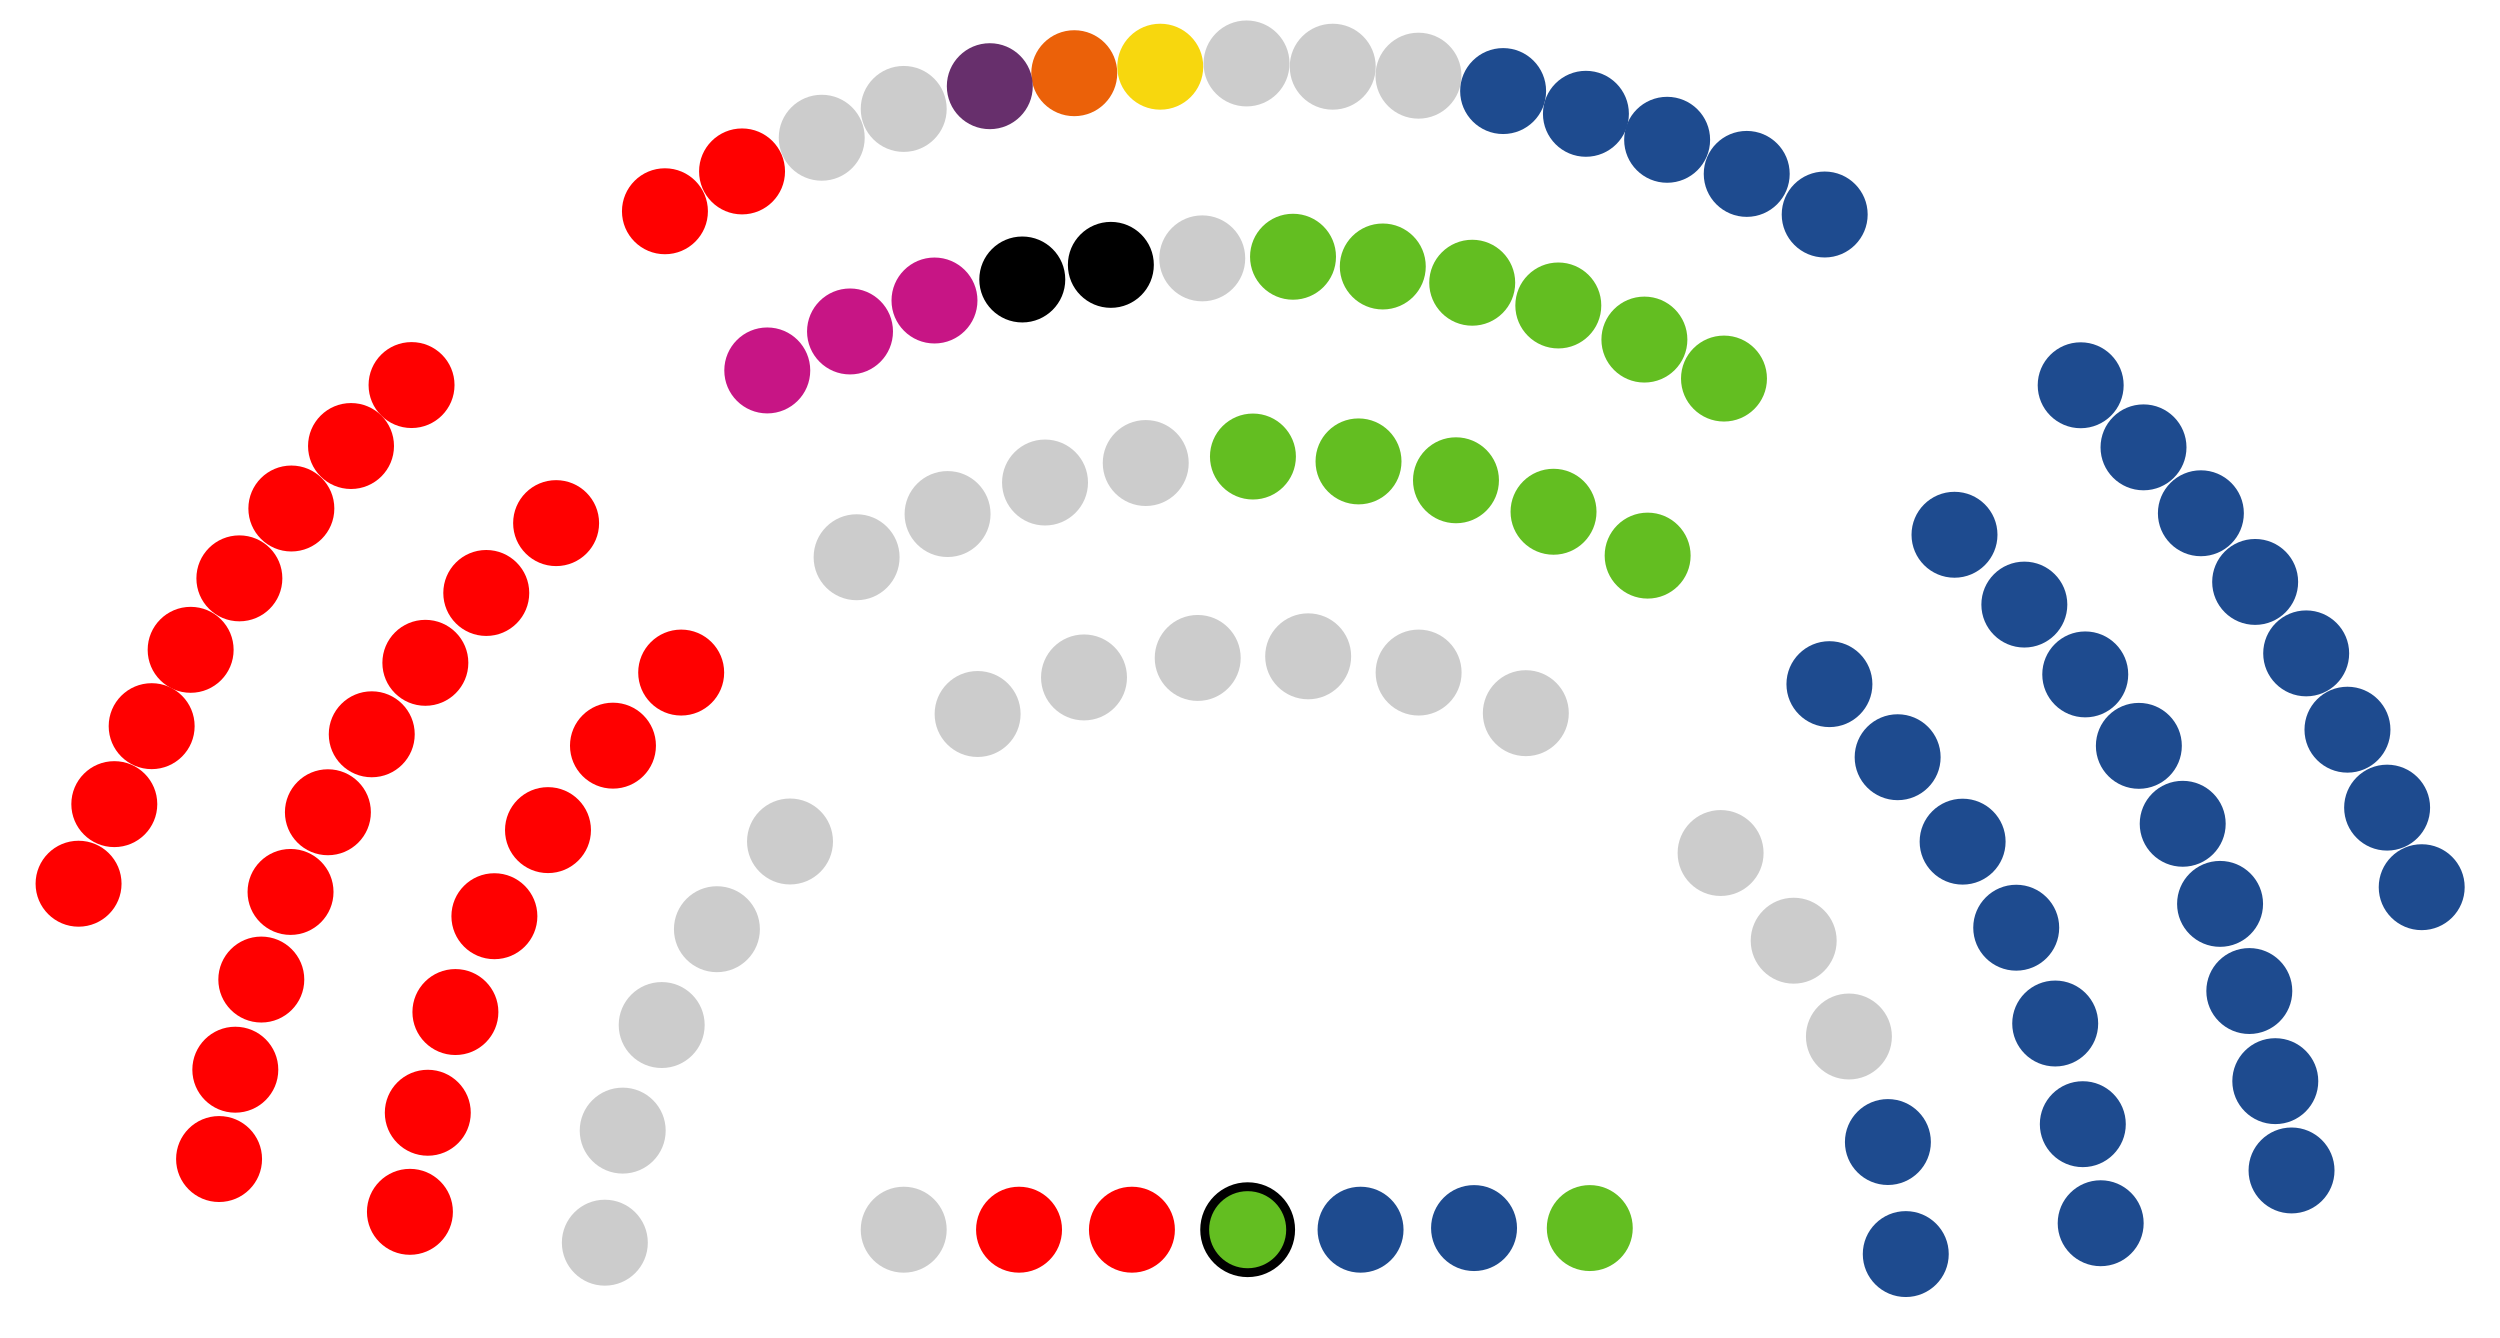 <?xml version="1.0" encoding="UTF-8" standalone="no"?>
<svg
   width="710mm"
   height="380mm"
   viewBox="0 0 710 380"
   version="1.1"
   id="svg8"
   inkscape:version="1.0.1 (3bc2e813f5, 2020-09-07)"
   sodipodi:docname="Cortes_de_Castilla_y_León_-_X_legislatura (2).svg"
   xmlns:inkscape="http://www.inkscape.org/namespaces/inkscape"
   xmlns:sodipodi="http://sodipodi.sourceforge.net/DTD/sodipodi-0.dtd"
   xmlns="http://www.w3.org/2000/svg"
   xmlns:svg="http://www.w3.org/2000/svg"
   xmlns:rdf="http://www.w3.org/1999/02/22-rdf-syntax-ns#"
   xmlns:cc="http://creativecommons.org/ns#"
   xmlns:dc="http://purl.org/dc/elements/1.1/">
  <defs
     id="defs2" />
  <sodipodi:namedview
     id="base"
     pagecolor="#ffffff"
     bordercolor="#666666"
     borderopacity="1.0"
     inkscape:pageopacity="0.0"
     inkscape:pageshadow="2"
     inkscape:zoom="0.24748737"
     inkscape:cx="1396.7564"
     inkscape:cy="973.77997"
     inkscape:document-units="mm"
     inkscape:current-layer="layer1"
     showgrid="false"
     inkscape:window-width="1366"
     inkscape:window-height="705"
     inkscape:window-x="-8"
     inkscape:window-y="-8"
     inkscape:window-maximized="1"
     inkscape:document-rotation="0"
     inkscape:showpageshadow="2"
     inkscape:pagecheckerboard="0"
     inkscape:deskcolor="#d1d1d1" />
  <g
     inkscape:label="Capa 1"
     inkscape:groupmode="layer"
     id="layer1"
     transform="translate(0,83)">
    <circle
       style="fill:#cccccc;fill-opacity:1;fill-rule:evenodd;stroke-width:0.323"
       id="path826-6"
       cx="256.655"
       cy="266.235"
       r="12.205" />
    <circle
       style="fill:#ff0000;fill-opacity:1;fill-rule:evenodd;stroke-width:0.323"
       id="path826-0"
       cx="289.407"
       cy="266.235"
       r="12.205" />
    <circle
       style="fill:#ff0000;fill-opacity:1;fill-rule:evenodd;stroke-width:0.323"
       id="path826-0-6"
       cx="321.467"
       cy="266.235"
       r="12.205" />
    <circle
       style="fill:#63be21;fill-opacity:1;fill-rule:evenodd;stroke:#000000;stroke-width:2.52;stroke-miterlimit:4;stroke-dasharray:none;stroke-opacity:1"
       id="path826-0-9"
       cx="354.335"
       cy="266.235"
       r="12.205" />
    <circle
       style="fill:#1e4b8f;fill-opacity:1;fill-rule:evenodd;stroke-width:0.323"
       id="path826-0-6-0"
       cx="386.396"
       cy="266.235"
       r="12.205" />
    <circle
       style="fill:#1e4b8f;fill-opacity:1;fill-rule:evenodd;stroke-width:0.323"
       id="path826-0-6-4"
       cx="418.629"
       cy="265.773"
       r="12.205" />
    <circle
       style="fill:#63be21;fill-opacity:1;fill-rule:evenodd;stroke-width:0.323"
       id="path826-0-9-7"
       cx="451.497"
       cy="265.773"
       r="12.205" />
    <circle
       style="fill:#ff0000;fill-opacity:1;fill-rule:evenodd;stroke-width:0.323"
       id="path826"
       cx="157.936"
       cy="65.568"
       r="12.205" />
    <circle
       style="fill:#ff0000;fill-opacity:1;fill-rule:evenodd;stroke-width:0.323"
       id="path826-1"
       cx="138.1"
       cy="85.404"
       r="12.205" />
    <circle
       style="fill:#ff0000;fill-opacity:1;fill-rule:evenodd;stroke-width:0.323"
       id="path826-64"
       cx="193.456"
       cy="108.008"
       r="12.205" />
    <circle
       style="fill:#ff0000;fill-opacity:1;fill-rule:evenodd;stroke-width:0.323"
       id="path826-5"
       cx="174.082"
       cy="128.767"
       r="12.205" />
    <circle
       style="fill:#ff0000;fill-opacity:1;fill-rule:evenodd;stroke-width:0.323"
       id="path826-08"
       cx="155.629"
       cy="152.754"
       r="12.205" />
    <circle
       style="fill:#ff0000;fill-opacity:1;fill-rule:evenodd;stroke-width:0.323"
       id="path826-3"
       cx="140.407"
       cy="177.203"
       r="12.205" />
    <circle
       style="fill:#ff0000;fill-opacity:1;fill-rule:evenodd;stroke-width:0.323"
       id="path826-9"
       cx="129.335"
       cy="204.42"
       r="12.205" />
    <circle
       style="fill:#ff0000;fill-opacity:1;fill-rule:evenodd;stroke-width:0.323"
       id="path826-2"
       cx="121.493"
       cy="233.021"
       r="12.205" />
    <circle
       style="fill:#ff0000;fill-opacity:1;fill-rule:evenodd;stroke-width:0.323"
       id="path826-94"
       cx="116.419"
       cy="261.16"
       r="12.205" />
    <circle
       style="fill:#cccccc;fill-opacity:1;fill-rule:evenodd;stroke-width:0.323"
       id="path826-19"
       cx="224.363"
       cy="155.984"
       r="12.205" />
    <circle
       style="fill:#cccccc;fill-opacity:1;fill-rule:evenodd;stroke-width:0.323"
       id="path826-65"
       cx="203.605"
       cy="180.894"
       r="12.205" />
    <circle
       style="fill:#cccccc;fill-opacity:1;fill-rule:evenodd;stroke-width:0.323"
       id="path826-56"
       cx="187.921"
       cy="208.111"
       r="12.205" />
    <circle
       style="fill:#cccccc;fill-opacity:1;fill-rule:evenodd;stroke-width:0.323"
       id="path826-8"
       cx="176.849"
       cy="238.095"
       r="12.205" />
    <circle
       style="fill:#cccccc;fill-opacity:1;fill-rule:evenodd;stroke-width:0.323"
       id="path826-82"
       cx="171.775"
       cy="269.925"
       r="12.205" />
    <circle
       style="fill:#ff0000;fill-opacity:1;fill-rule:evenodd;stroke-width:0.323"
       id="path826-50"
       cx="116.88"
       cy="26.358"
       r="12.205" />
    <circle
       style="fill:#ff0000;fill-opacity:1;fill-rule:evenodd;stroke-width:0.323"
       id="path826-083"
       cx="99.69"
       cy="43.671"
       r="12.205" />
    <circle
       style="fill:#ff0000;fill-opacity:1;fill-rule:evenodd;stroke-width:0.323"
       id="path826-35"
       cx="82.744"
       cy="61.417"
       r="12.205" />
    <circle
       style="fill:#ff0000;fill-opacity:1;fill-rule:evenodd;stroke-width:0.323"
       id="path826-825"
       cx="67.982"
       cy="81.253"
       r="12.205" />
    <circle
       style="fill:#ff0000;fill-opacity:1;fill-rule:evenodd;stroke-width:0.323"
       id="path826-07"
       cx="54.143"
       cy="101.55"
       r="12.205" />
    <circle
       style="fill:#ff0000;fill-opacity:1;fill-rule:evenodd;stroke-width:0.323"
       id="path826-88"
       cx="43.072"
       cy="123.231"
       r="12.205" />
    <circle
       style="fill:#ff0000;fill-opacity:1;fill-rule:evenodd;stroke-width:0.323"
       id="path826-54"
       cx="32.462"
       cy="145.374"
       r="12.205" />
    <circle
       style="fill:#ff0000;fill-opacity:1;fill-rule:evenodd;stroke-width:0.323"
       id="path826-649"
       cx="22.313"
       cy="167.977"
       r="12.205" />
    <circle
       style="fill:#ff0000;fill-opacity:1;fill-rule:evenodd;stroke-width:0.323"
       id="path826-825-0"
       cx="120.801"
       cy="105.24"
       r="12.205" />
    <circle
       style="fill:#ff0000;fill-opacity:1;fill-rule:evenodd;stroke-width:0.323"
       id="path826-07-5"
       cx="105.578"
       cy="125.538"
       r="12.205" />
    <circle
       style="fill:#ff0000;fill-opacity:1;fill-rule:evenodd;stroke-width:0.323"
       id="path826-88-0"
       cx="93.123"
       cy="147.68"
       r="12.205" />
    <circle
       style="fill:#ff0000;fill-opacity:1;fill-rule:evenodd;stroke-width:0.323"
       id="path826-54-1"
       cx="82.513"
       cy="170.311"
       r="12.205" />
    <circle
       style="fill:#ff0000;fill-opacity:1;fill-rule:evenodd;stroke-width:0.323"
       id="path826-649-0"
       cx="74.21"
       cy="195.194"
       r="12.205" />
    <circle
       style="fill:#ff0000;fill-opacity:1;fill-rule:evenodd;stroke-width:0.323"
       id="path826-2-5"
       cx="66.829"
       cy="220.796"
       r="12.205" />
    <circle
       style="fill:#ff0000;fill-opacity:1;fill-rule:evenodd;stroke-width:0.323"
       id="path826-94-5"
       cx="62.216"
       cy="246.168"
       r="12.205" />
    <ellipse
       style="fill:#1e4b8f;fill-opacity:1;fill-rule:evenodd;stroke-width:0.323"
       id="path826-05"
       cx="-555.077"
       cy="68.873"
       transform="scale(-1,1)"
       rx="12.205"
       ry="12.2" />
    <ellipse
       style="fill:#1e4b8f;fill-opacity:1;fill-rule:evenodd;stroke-width:0.323"
       id="path826-1-5"
       cx="-574.913"
       cy="88.702"
       transform="scale(-1,1)"
       rx="12.205"
       ry="12.2" />
    <ellipse
       style="fill:#1e4b8f;fill-opacity:1;fill-rule:evenodd;stroke-width:0.323"
       id="path826-64-4"
       cx="-519.557"
       cy="111.298"
       transform="scale(-1,1)"
       rx="12.205"
       ry="12.2" />
    <ellipse
       style="fill:#1e4b8f;fill-opacity:1;fill-rule:evenodd;stroke-width:0.323"
       id="path826-5-1"
       cx="-538.932"
       cy="132.05"
       transform="scale(-1,1)"
       rx="12.205"
       ry="12.2" />
    <ellipse
       style="fill:#1e4b8f;fill-opacity:1;fill-rule:evenodd;stroke-width:0.323"
       id="path826-08-7"
       cx="-557.384"
       cy="156.029"
       transform="scale(-1,1)"
       rx="12.205"
       ry="12.2" />
    <ellipse
       style="fill:#1e4b8f;fill-opacity:1;fill-rule:evenodd;stroke-width:0.323"
       id="path826-3-7"
       cx="-572.607"
       cy="180.469"
       transform="scale(-1,1)"
       rx="12.205"
       ry="12.2" />
    <ellipse
       style="fill:#1e4b8f;fill-opacity:1;fill-rule:evenodd;stroke-width:0.323"
       id="path826-9-3"
       cx="-583.678"
       cy="207.677"
       transform="scale(-1,1)"
       rx="12.205"
       ry="12.2" />
    <ellipse
       style="fill:#1e4b8f;fill-opacity:1;fill-rule:evenodd;stroke-width:0.323"
       id="path826-2-7"
       cx="-591.52"
       cy="236.267"
       transform="scale(-1,1)"
       rx="12.205"
       ry="12.2" />
    <ellipse
       style="fill:#1e4b8f;fill-opacity:1;fill-rule:evenodd;stroke-width:0.323"
       id="path826-94-0"
       cx="-596.594"
       cy="264.397"
       transform="scale(-1,1)"
       rx="12.205"
       ry="12.2" />
    <ellipse
       style="fill:#cccccc;fill-opacity:1;fill-rule:evenodd;stroke-width:0.323"
       id="path826-19-8"
       cx="-488.65"
       cy="159.257"
       transform="scale(-1,1)"
       rx="12.205"
       ry="12.2" />
    <ellipse
       style="fill:#cccccc;fill-opacity:1;fill-rule:evenodd;stroke-width:0.323"
       id="path826-65-7"
       cx="-509.408"
       cy="184.158"
       transform="scale(-1,1)"
       rx="12.205"
       ry="12.2" />
    <ellipse
       style="fill:#cccccc;fill-opacity:1;fill-rule:evenodd;stroke-width:0.323"
       id="path826-56-8"
       cx="-525.092"
       cy="211.366"
       transform="scale(-1,1)"
       rx="12.205"
       ry="12.2" />
    <ellipse
       style="fill:#1e4b8f;fill-opacity:1;fill-rule:evenodd;stroke-width:0.323"
       id="path826-8-3"
       cx="-536.164"
       cy="241.34"
       transform="scale(-1,1)"
       rx="12.205"
       ry="12.2" />
    <ellipse
       style="fill:#1e4b8f;fill-opacity:1;fill-rule:evenodd;stroke-width:0.323"
       id="path826-82-5"
       cx="-541.238"
       cy="273.158"
       transform="scale(-1,1)"
       rx="12.205"
       ry="12.2" />
    <ellipse
       style="fill:#1e4b8f;fill-opacity:1;fill-rule:evenodd;stroke-width:0.323"
       id="path826-50-1"
       cx="-590.914"
       cy="26.415"
       transform="scale(-1,1)"
       rx="12.205"
       ry="12.2" />
    <ellipse
       style="fill:#1e4b8f;fill-opacity:1;fill-rule:evenodd;stroke-width:0.323"
       id="path826-083-6"
       cx="-608.757"
       cy="44.048"
       transform="scale(-1,1)"
       rx="12.205"
       ry="12.2" />
    <ellipse
       style="fill:#1e4b8f;fill-opacity:1;fill-rule:evenodd;stroke-width:0.323"
       id="path826-35-1"
       cx="-625.05"
       cy="62.766"
       transform="scale(-1,1)"
       rx="12.205"
       ry="12.2" />
    <ellipse
       style="fill:#1e4b8f;fill-opacity:1;fill-rule:evenodd;stroke-width:0.323"
       id="path826-825-1"
       cx="-640.465"
       cy="82.269"
       transform="scale(-1,1)"
       rx="12.205"
       ry="12.2" />
    <ellipse
       style="fill:#1e4b8f;fill-opacity:1;fill-rule:evenodd;stroke-width:0.323"
       id="path826-07-1"
       cx="-654.956"
       cy="102.559"
       transform="scale(-1,1)"
       rx="12.205"
       ry="12.2" />
    <ellipse
       style="fill:#1e4b8f;fill-opacity:1;fill-rule:evenodd;stroke-width:0.323"
       id="path826-88-1"
       cx="-666.68"
       cy="124.233"
       transform="scale(-1,1)"
       rx="12.205"
       ry="12.2" />
    <ellipse
       style="fill:#1e4b8f;fill-opacity:1;fill-rule:evenodd;stroke-width:0.323"
       id="path826-54-2"
       cx="-677.942"
       cy="146.367"
       transform="scale(-1,1)"
       rx="12.205"
       ry="12.2" />
    <ellipse
       style="fill:#1e4b8f;fill-opacity:1;fill-rule:evenodd;stroke-width:0.323"
       id="path826-649-2"
       cx="-687.764"
       cy="168.963"
       transform="scale(-1,1)"
       rx="12.205"
       ry="12.2" />
    <ellipse
       style="fill:#1e4b8f;fill-opacity:1;fill-rule:evenodd;stroke-width:0.323"
       id="path826-825-0-2"
       cx="-592.212"
       cy="108.531"
       transform="scale(-1,1)"
       rx="12.205"
       ry="12.2" />
    <ellipse
       style="fill:#1e4b8f;fill-opacity:1;fill-rule:evenodd;stroke-width:0.323"
       id="path826-07-5-8"
       cx="-607.435"
       cy="128.822"
       transform="scale(-1,1)"
       rx="12.205"
       ry="12.2" />
    <ellipse
       style="fill:#1e4b8f;fill-opacity:1;fill-rule:evenodd;stroke-width:0.323"
       id="path826-88-0-5"
       cx="-619.89"
       cy="150.956"
       transform="scale(-1,1)"
       rx="12.205"
       ry="12.2" />
    <ellipse
       style="fill:#1e4b8f;fill-opacity:1;fill-rule:evenodd;stroke-width:0.323"
       id="path826-54-1-1"
       cx="-630.5"
       cy="173.702"
       transform="scale(-1,1)"
       rx="12.205"
       ry="12.2" />
    <ellipse
       style="fill:#1e4b8f;fill-opacity:1;fill-rule:evenodd;stroke-width:0.323"
       id="path826-649-0-2"
       cx="-638.804"
       cy="198.454"
       transform="scale(-1,1)"
       rx="12.205"
       ry="12.2" />
    <ellipse
       style="fill:#1e4b8f;fill-opacity:1;fill-rule:evenodd;stroke-width:0.323"
       id="path826-2-5-6"
       cx="-646.184"
       cy="224.047"
       transform="scale(-1,1)"
       rx="12.205"
       ry="12.2" />
    <ellipse
       style="fill:#1e4b8f;fill-opacity:1;fill-rule:evenodd;stroke-width:0.323"
       id="path826-94-5-1"
       cx="-650.797"
       cy="249.41"
       transform="scale(-1,1)"
       rx="12.205"
       ry="12.2" />
    <circle
       style="fill:#cccccc;fill-opacity:1;fill-rule:evenodd;stroke-width:0.323"
       id="path826-58"
       cx="277.642"
       cy="119.776"
       r="12.205" />
    <circle
       style="fill:#cccccc;fill-opacity:1;fill-rule:evenodd;stroke-width:0.323"
       id="path826-12"
       cx="307.859"
       cy="109.392"
       r="12.205" />
    <circle
       style="fill:#cccccc;fill-opacity:1;fill-rule:evenodd;stroke-width:0.323"
       id="path826-89"
       cx="340.15"
       cy="103.856"
       r="12.205" />
    <circle
       style="fill:#cccccc;fill-opacity:1;fill-rule:evenodd;stroke-width:0.323"
       id="path826-59"
       cx="433.333"
       cy="119.541"
       r="12.205" />
    <circle
       style="fill:#cccccc;fill-opacity:1;fill-rule:evenodd;stroke-width:0.323"
       id="path826-885"
       cx="371.519"
       cy="103.395"
       r="12.205" />
    <circle
       style="fill:#cccccc;fill-opacity:1;fill-rule:evenodd;stroke-width:0.323"
       id="path826-4"
       cx="402.887"
       cy="108.008"
       r="12.205" />
    <circle
       style="fill:#cccccc;fill-opacity:1;fill-rule:evenodd;stroke-width:0.323"
       id="path826-04"
       cx="243.277"
       cy="75.256"
       r="12.205" />
    <circle
       style="fill:#c71585;fill-opacity:1;fill-rule:evenodd;stroke-width:0.323"
       id="path826-86"
       cx="217.905"
       cy="22.206"
       r="12.205" />
    <circle
       style="fill:#ff0000;fill-opacity:1;fill-rule:evenodd;stroke-width:0.323"
       id="path826-7"
       cx="188.843"
       cy="-23.002"
       r="12.205" />
    <circle
       style="fill:#ff0000;fill-opacity:1;fill-rule:evenodd;stroke-width:0.323"
       id="path826-77"
       cx="210.742"
       cy="-34.316"
       r="12.205" />
    <circle
       style="fill:#c71585;fill-opacity:1;fill-rule:evenodd;stroke-width:0.323"
       id="path826-644"
       cx="241.405"
       cy="11.135"
       r="12.205" />
    <circle
       style="fill:#cccccc;fill-opacity:1;fill-rule:evenodd;stroke-width:0.323"
       id="path826-500"
       cx="269.11"
       cy="62.99"
       r="12.205" />
    <circle
       style="fill:#cccccc;fill-opacity:1;fill-rule:evenodd;stroke-width:0.323"
       id="path826-34"
       cx="296.788"
       cy="54.036"
       r="12.205" />
    <circle
       style="fill:#cccccc;fill-opacity:1;fill-rule:evenodd;stroke-width:0.323"
       id="path826-46"
       cx="325.389"
       cy="48.5"
       r="12.205" />
    <circle
       style="fill:#63be21;fill-opacity:1;fill-rule:evenodd;stroke-width:0.323"
       id="path826-599"
       cx="355.834"
       cy="46.655"
       r="12.205" />
    <circle
       style="fill:#63be21;fill-opacity:1;fill-rule:evenodd;stroke-width:0.323"
       id="path826-83"
       cx="385.819"
       cy="48.039"
       r="12.205" />
    <circle
       style="fill:#63be21;fill-opacity:1;fill-rule:evenodd;stroke-width:0.323"
       id="path826-120"
       cx="413.497"
       cy="53.399"
       r="12.205" />
    <circle
       style="fill:#63be21;fill-opacity:1;fill-rule:evenodd;stroke-width:0.323"
       id="path826-60"
       cx="441.203"
       cy="62.339"
       r="12.205" />
    <circle
       style="fill:#63be21;fill-opacity:1;fill-rule:evenodd;stroke-width:0.323"
       id="path826-195"
       cx="467.931"
       cy="74.794"
       r="12.205" />
    <circle
       style="fill:#eb6109;fill-opacity:1;fill-rule:evenodd;stroke-width:0.323"
       id="path826-09"
       cx="305.091"
       cy="-62.212"
       r="12.205" />
    <circle
       style="fill:#c71585;fill-opacity:1;fill-rule:evenodd;stroke-width:0.323"
       id="path826-584"
       cx="265.393"
       cy="2.344"
       r="12.205" />
    <circle
       style="fill:#000000;fill-opacity:1;fill-rule:evenodd;stroke-width:0.323"
       id="path826-06"
       cx="290.33"
       cy="-3.627"
       r="12.205" />
    <circle
       style="fill:#000000;fill-opacity:1;fill-rule:evenodd;stroke-width:0.323"
       id="path826-044"
       cx="315.484"
       cy="-7.779"
       r="12.205" />
    <circle
       style="fill:#cccccc;fill-opacity:1;fill-rule:evenodd;stroke-width:0.323"
       id="path826-346"
       cx="341.439"
       cy="-9.624"
       r="12.205" />
    <circle
       style="fill:#63be21;fill-opacity:1;fill-rule:evenodd;stroke-width:0.323"
       id="path826-96"
       cx="367.218"
       cy="-10.085"
       r="12.205" />
    <circle
       style="fill:#63be21;fill-opacity:1;fill-rule:evenodd;stroke-width:0.323"
       id="path826-28"
       cx="392.712"
       cy="-7.318"
       r="12.205" />
    <circle
       style="fill:#63be21;fill-opacity:1;fill-rule:evenodd;stroke-width:0.323"
       id="path826-68"
       cx="418.11"
       cy="-2.704"
       r="12.205" />
    <circle
       style="fill:#63be21;fill-opacity:1;fill-rule:evenodd;stroke-width:0.323"
       id="path826-29"
       cx="442.559"
       cy="3.754"
       r="12.205" />
    <circle
       style="fill:#63be21;fill-opacity:1;fill-rule:evenodd;stroke-width:0.323"
       id="path826-082"
       cx="467.008"
       cy="13.441"
       r="12.205" />
    <circle
       style="fill:#63be21;fill-opacity:1;fill-rule:evenodd;stroke-width:0.323"
       id="path826-21"
       cx="489.612"
       cy="24.512"
       r="12.205" />
    <circle
       style="fill:#cccccc;fill-opacity:1;fill-rule:evenodd;stroke-width:0.323"
       id="path826-948"
       cx="233.372"
       cy="-43.882"
       r="12.205" />
    <circle
       style="fill:#cccccc;fill-opacity:1;fill-rule:evenodd;stroke-width:0.323"
       id="path826-02"
       cx="256.655"
       cy="-52.064"
       r="12.205" />
    <circle
       style="fill:#672f6c;fill-opacity:1;fill-rule:evenodd;stroke:none;stroke-width:0.323"
       id="path826-55"
       cx="281.104"
       cy="-58.522"
       r="12.205" />
    <circle
       style="fill:#f7d70e;fill-opacity:1;fill-rule:evenodd;stroke-width:0.323"
       id="path826-09-2"
       cx="329.513"
       cy="-64.057"
       r="12.205" />
    <circle
       style="fill:#cccccc;fill-opacity:1;fill-rule:evenodd;stroke-width:0.323"
       id="path826-09-2-1"
       cx="354.016"
       cy="-64.98"
       r="12.205" />
    <circle
       style="fill:#cccccc;fill-opacity:1;fill-rule:evenodd;stroke-width:0.323"
       id="path826-09-1"
       cx="378.493"
       cy="-64.057"
       r="12.205" />
    <circle
       style="fill:#cccccc;fill-opacity:1;fill-rule:evenodd;stroke-width:0.323"
       id="path826-09-2-0"
       cx="402.847"
       cy="-61.507"
       r="12.205" />
    <circle
       style="fill:#1e4b8f;fill-opacity:1;fill-rule:evenodd;stroke-width:0.323"
       id="path826-09-2-1-2"
       cx="426.888"
       cy="-57.138"
       r="12.205" />
    <circle
       style="fill:#1e4b8f;fill-opacity:1;fill-rule:evenodd;stroke-width:0.323"
       id="path826-09-2-1-2-7"
       cx="450.401"
       cy="-50.68"
       r="12.205" />
    <circle
       style="fill:#1e4b8f;fill-opacity:1;fill-rule:evenodd;stroke-width:0.323"
       id="path826-09-2-1-2-8"
       cx="473.466"
       cy="-43.299"
       r="12.205" />
    <circle
       style="fill:#1e4b8f;fill-opacity:1;fill-rule:evenodd;stroke-width:0.323"
       id="path826-09-2-1-2-0"
       cx="496.07"
       cy="-33.612"
       r="12.205" />
    <circle
       style="fill:#1e4b8f;fill-opacity:1;fill-rule:evenodd;stroke-width:0.323"
       id="path826-09-2-1-2-2"
       cx="518.213"
       cy="-22.079"
       r="12.205" />
  </g>
</svg>
